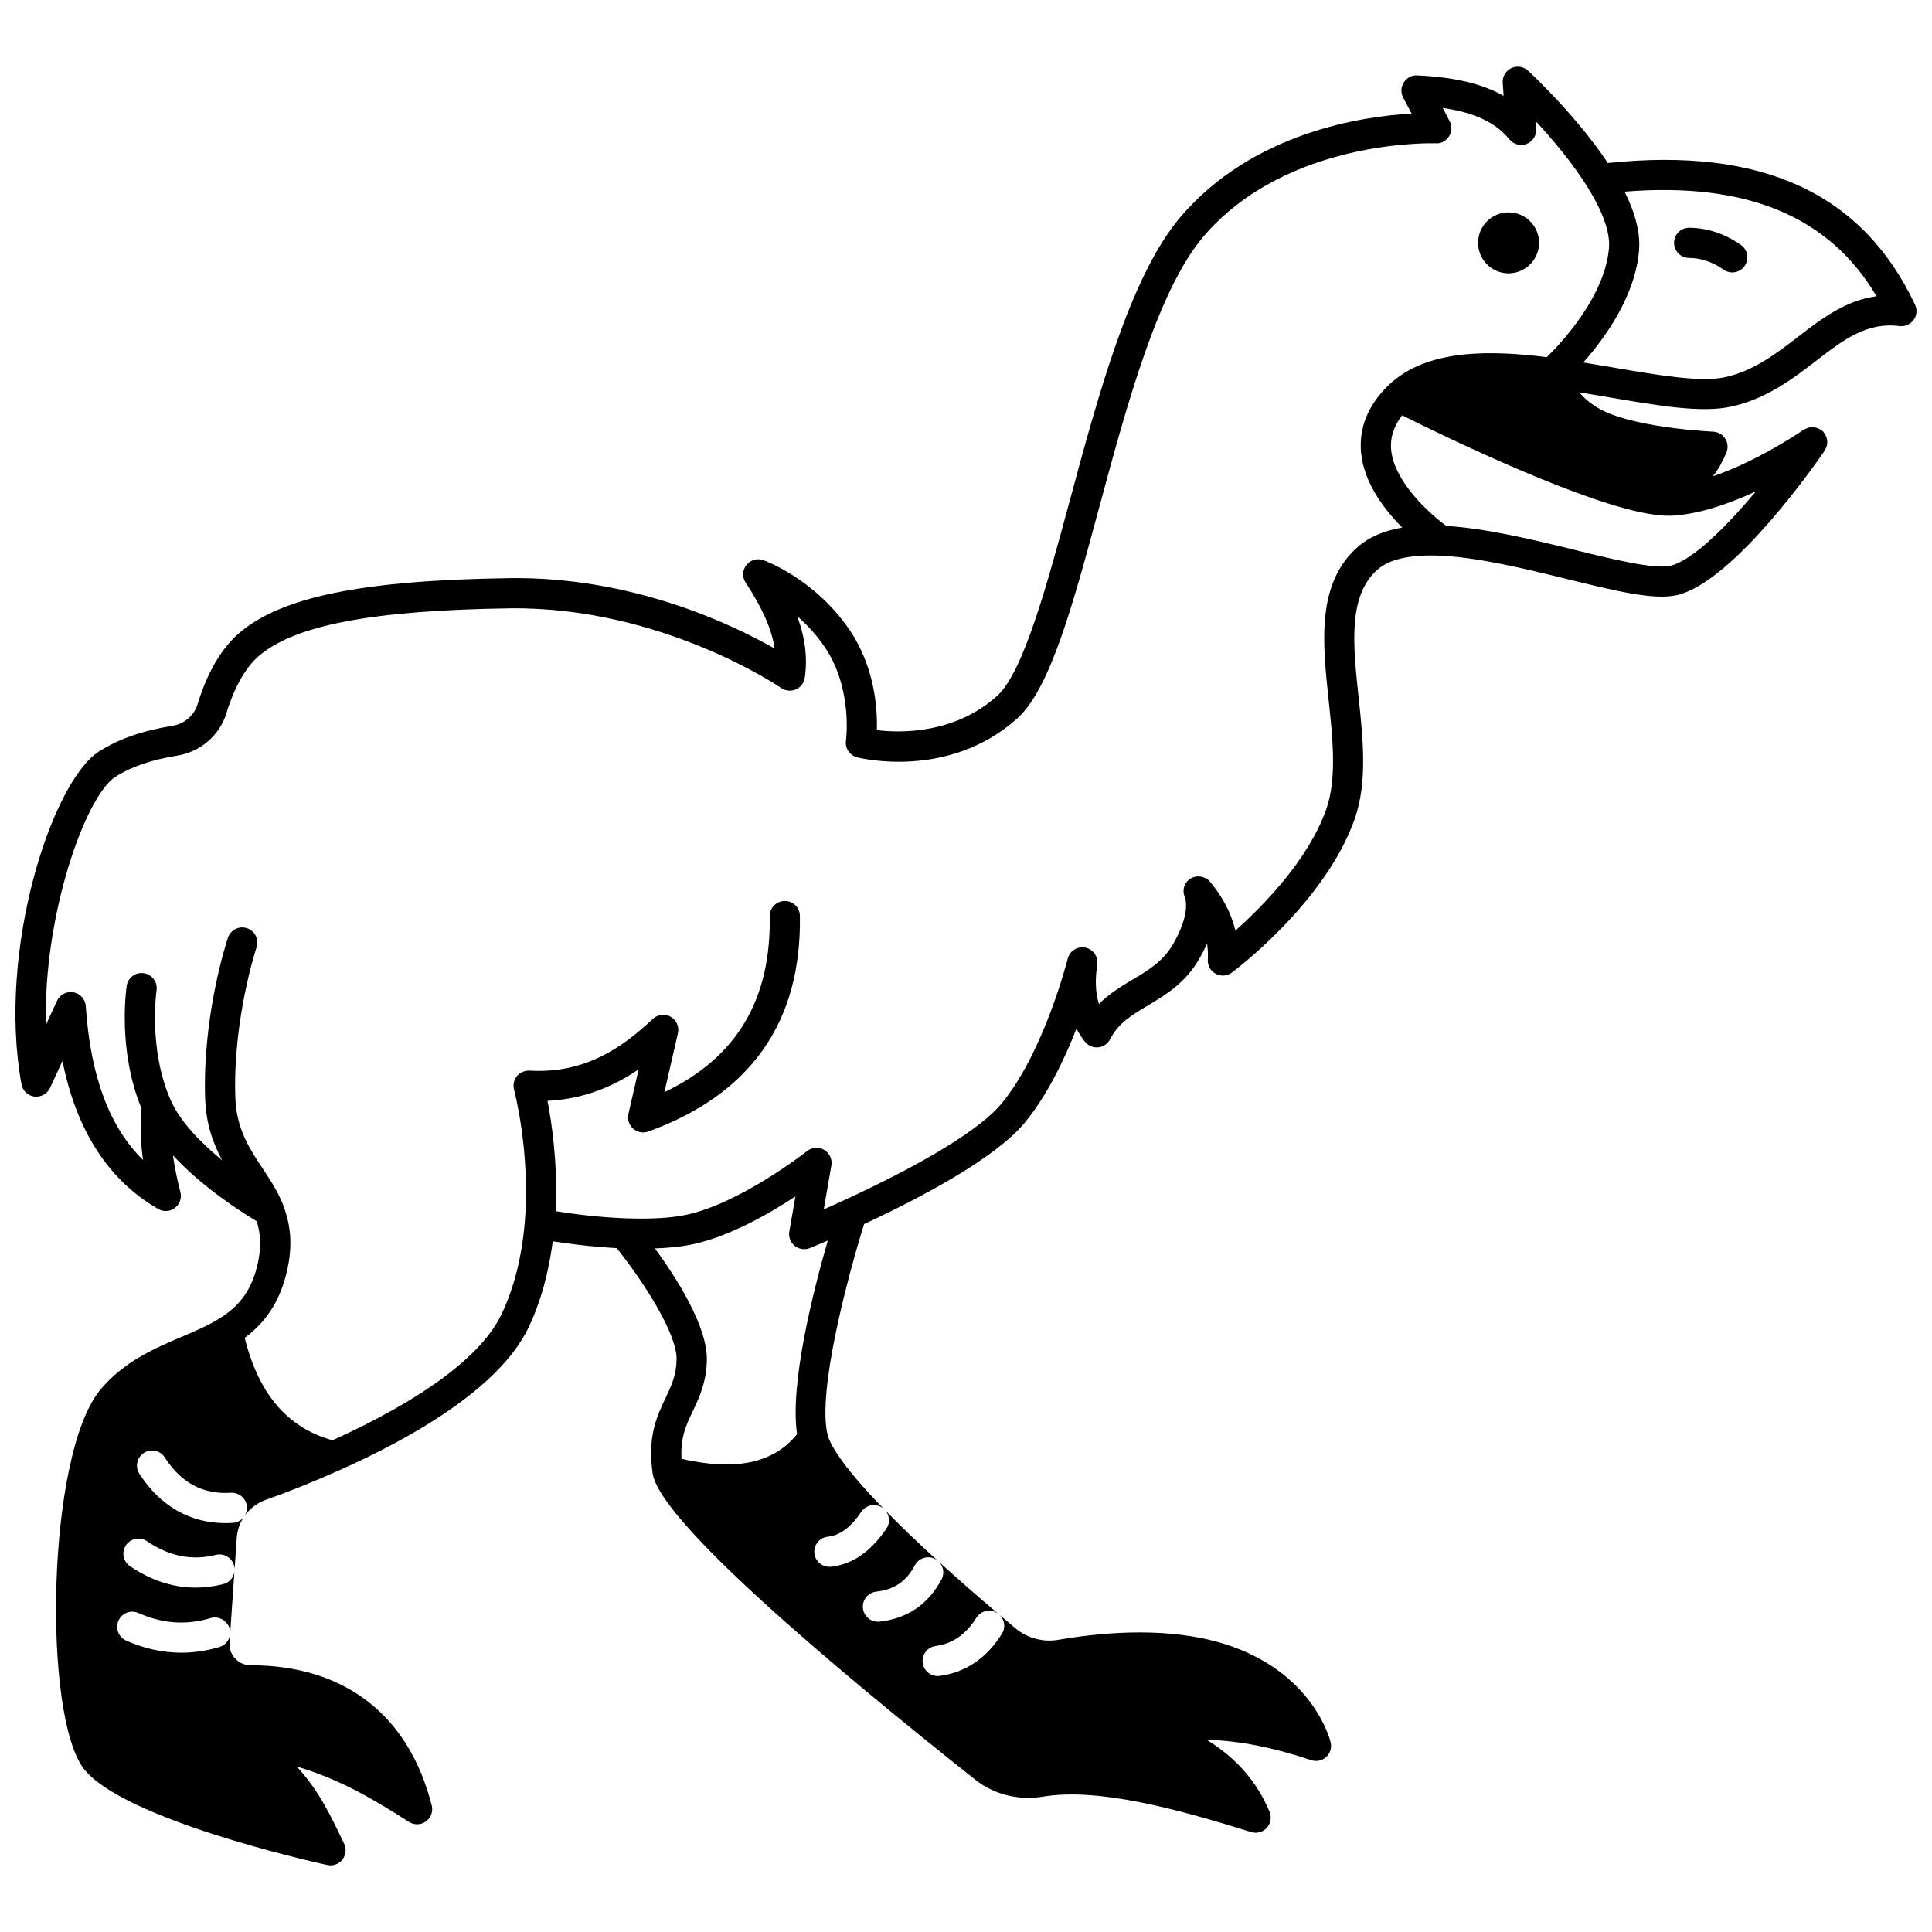<?xml version="1.0" encoding="UTF-8"?>
<!-- Uploaded to: ICON Repo, www.svgrepo.com, Generator: ICON Repo Mixer Tools -->
<svg width="800px" height="800px" version="1.1" viewBox="144 144 512 512" xmlns="http://www.w3.org/2000/svg">
 <defs>
  <clipPath id="a">
   <path d="m148.09 161h503.81v478h-503.81z"/>
  </clipPath>
 </defs>
 <path d="m543.79 200.28c-4.477 0-8.078 3.598-8.078 8.078 0 4.438 3.598 8.078 8.078 8.078 4.438 0 8.078-3.637 8.078-8.078 0-4.481-3.641-8.078-8.078-8.078z"/>
 <g clip-path="url(#a)">
  <path d="m651.52 224.77c-13.914-29.582-40.59-41.855-81.43-37.57-8.504-12.805-20.625-23.988-21.164-24.484-1.203-1.105-2.961-1.363-4.434-0.656-1.477 0.711-2.367 2.25-2.254 3.883l0.238 3.453c-5.727-3.238-13.227-4.984-22.906-5.41-1.434-0.125-2.781 0.641-3.551 1.852-0.77 1.207-0.832 2.734-0.168 4l2.231 4.254c-13.078 0.734-42.184 4.981-61.305 27.484-13.191 15.516-21.703 47.035-29.211 74.848-6.086 22.539-12.379 45.844-19.387 52.066-11.297 10.074-25.496 9.77-31.793 9.008 0.156-5.746-0.582-16.793-7.262-26.59-9.184-13.477-22.277-18.27-22.832-18.465-1.617-0.586-3.43-0.059-4.492 1.301-1.062 1.355-1.137 3.238-0.184 4.672 4.367 6.598 6.891 12.289 7.68 17.457-11.566-6.586-37.867-19.062-70.137-18.664-39.215 0.562-60.727 4.957-71.945 14.703-5.848 5.109-9.145 13.031-10.871 18.766-0.898 2.957-3.531 5.195-6.719 5.691-7.84 1.246-14.391 3.547-19.449 6.82-12.332 7.93-27.008 52.418-20.48 88.16 0.316 1.715 1.703 3.031 3.43 3.25 1.711 0.195 3.402-0.707 4.129-2.293l3.301-7.148c3.684 18.473 12.188 31.641 25.379 39.242 0.621 0.359 1.312 0.535 2 0.535 0.852 0 1.703-0.273 2.414-0.812 1.285-0.969 1.859-2.609 1.465-4.172-0.77-3.023-1.504-6.316-1.988-9.773 7.965 8.602 18.422 15.207 22.211 17.457 1.211 3.859 1.223 7.809-0.082 12.637-1.598 5.887-4.609 9.93-9.781 13.133-3.004 1.879-6.441 3.344-10.082 4.894-7.098 3.027-15.133 6.449-21.41 13.883-14.43 17.18-15.379 86.777-4.391 100.66 10.457 13.164 58.945 24.195 64.441 25.406 0.289 0.062 0.574 0.094 0.863 0.094 1.203 0 2.359-0.543 3.125-1.508 0.953-1.195 1.141-2.828 0.484-4.207-3.297-6.949-6.836-14.406-12.574-20.469 11.238 3.258 20.352 8.645 29.754 14.668 1.387 0.883 3.168 0.836 4.492-0.121 1.332-0.961 1.941-2.637 1.539-4.227-6.066-23.965-23.09-37.164-47.969-37.164h-0.043c-1.539 0-2.977-0.621-4.043-1.75-1.086-1.148-1.633-2.652-1.527-4.223l0.184-2.691c-0.004 1.918-1.344 3.519-3.148 3.902-3.273 0.953-6.559 1.426-9.828 1.426-4.906 0-9.793-1.07-14.613-3.207-2.019-0.895-2.93-3.254-2.035-5.273 0.891-2.019 3.254-2.934 5.273-2.035 6.418 2.844 12.691 3.281 19.184 1.344 2.473-0.75 5.16 1.23 5.164 3.832v-0.004l1.73-25.102c0.145-2.051 0.82-3.969 1.98-5.68 1.363-1.969 3.297-3.465 5.523-4.305 6.223-2.203 13.246-5.027 19.77-7.953 18.555-8.266 42.305-21.543 50.074-37.832 3.191-6.672 5.293-14.363 6.402-22.812 3.918 0.621 10.141 1.461 16.934 1.812 6.606 8.227 15.977 22.418 15.883 29.492-0.07 4.227-1.402 7.019-2.941 10.258-2.262 4.758-4.828 10.16-3.414 19.902v0.012 0.012c1.816 12.543 47.527 51.102 85.562 81.25 4.945 3.902 11.461 5.504 17.875 4.445 14.5-2.398 35.09 3.106 55.176 9.383 0.391 0.125 0.797 0.184 1.191 0.184 1.105 0 2.18-0.457 2.949-1.301 1.047-1.145 1.336-2.785 0.746-4.227-3.277-7.945-8.852-14.332-16.648-19.102 8.395 0.199 17.555 1.992 27.672 5.391 1.367 0.461 2.891 0.141 3.965-0.836 1.074-0.977 1.531-2.457 1.199-3.875-0.18-0.758-4.676-18.781-28.301-26.133-14.348-4.441-31-3.152-42.426-1.293l-1.492 0.25c-3.996 0.672-8.086-0.41-11.219-2.984-1.344-1.109-2.844-2.375-4.519-3.805-5.641-4.773-11.039-9.504-16.055-14.07-5.309-4.793-10.082-9.383-14.223-13.668-12.277-12.516-14.641-18.02-15.086-19.785-2.836-11.57 5.59-42.797 9.676-55.863 15.488-7.227 34.816-17.496 42.539-26.84 5.961-7.191 10.543-16.793 13.734-24.957 0.633 1.184 1.367 2.324 2.203 3.414 0.84 1.086 2.184 1.668 3.555 1.543 1.371-0.129 2.578-0.957 3.195-2.191 2.094-4.199 5.742-6.375 9.957-8.891 4.621-2.758 9.859-5.894 13.508-12.148 0.887-1.52 1.598-2.938 2.195-4.285 0.207 1.391 0.289 2.809 0.199 4.258-0.098 1.551 0.719 3.019 2.086 3.758 0.598 0.32 1.25 0.48 1.902 0.48 0.844 0 1.684-0.266 2.391-0.793 1.008-0.75 24.777-18.652 32.531-40.66 3.449-9.789 2.227-21.277 1.043-32.395-1.469-13.805-2.856-26.848 5.055-33.777 3.18-2.769 8.766-4.008 16.586-3.656 10.23 0.453 22.672 3.508 33.645 6.203 12.82 3.144 22.941 5.633 29.031 4.262 15.41-3.488 38.242-36.859 39.207-38.277 0.059-0.094 0.066-0.195 0.125-0.293 0.219-0.363 0.383-0.727 0.473-1.129 0.008-0.043 0.012-0.09 0.02-0.133 0.094-0.48 0.098-0.953 0.004-1.43-0.004-0.012-0.008-0.023-0.008-0.039-0.094-0.477-0.273-0.918-0.539-1.344-0.023-0.039-0.051-0.07-0.078-0.113-0.152-0.227-0.266-0.473-0.469-0.672-0.168-0.164-0.371-0.246-0.555-0.375-0.012-0.008-0.016-0.023-0.031-0.031-0.012-0.008-0.027-0.008-0.039-0.016-0.41-0.27-0.844-0.453-1.309-0.551-0.066-0.016-0.129-0.035-0.195-0.047-0.406-0.062-0.809-0.059-1.215-0.004-0.109 0.016-0.211 0.012-0.32 0.031-0.352 0.078-0.68 0.227-1.004 0.402-0.129 0.066-0.266 0.105-0.387 0.184-0.023 0.016-0.055 0.02-0.078 0.035-2.594 1.754-13.055 8.574-23.996 12.297 1.414-1.844 2.609-3.945 3.578-6.324 0.492-1.203 0.363-2.57-0.34-3.664-0.703-1.09-1.895-1.777-3.191-1.836-0.188-0.008-18.98-0.867-28.578-5.281-3.152-1.434-5.371-3.332-6.922-5.148 2.66 0.43 5.305 0.879 7.906 1.324 13.184 2.254 24.57 4.207 32.438 2.453 9.363-2.051 16.316-7.406 22.449-12.121 7.188-5.535 13.395-10.324 22.09-9.207 1.457 0.164 2.879-0.441 3.738-1.617 0.867-1.152 1.016-2.707 0.395-4.027zm-448.39 339.05c-2.445 0.605-4.875 0.91-7.273 0.91-6.004 0-11.836-1.898-17.406-5.68-1.828-1.238-2.305-3.727-1.062-5.555s3.731-2.305 5.555-1.062c5.918 4.016 11.895 5.207 18.266 3.621 2.133-0.523 4.309 0.777 4.844 2.918 0.531 2.144-0.777 4.312-2.922 4.848zm2.57-16.242c-0.648 0.039-1.289 0.062-1.914 0.062-9.441 0-17.305-4.492-22.844-13.078-1.195-1.855-0.664-4.332 1.191-5.531 1.859-1.188 4.332-0.66 5.527 1.195 4.371 6.769 10.105 9.848 17.539 9.371 2.234-0.09 4.102 1.535 4.242 3.742 0.133 2.199-1.543 4.098-3.742 4.238zm197.04 25.156c1.172-1.875 3.637-2.438 5.508-1.266 1.871 1.172 2.438 3.637 1.266 5.508-4.055 6.473-9.602 10.227-16.488 11.156-0.18 0.023-0.359 0.035-0.539 0.035-1.973 0-3.688-1.457-3.957-3.461-0.297-2.191 1.242-4.203 3.43-4.5 4.488-0.605 8.008-3.051 10.781-7.473zm-16.285-13.926c1.047-1.941 3.469-2.68 5.414-1.633 1.945 1.043 2.676 3.465 1.637 5.414-3.539 6.594-9.055 10.348-16.402 11.16-0.148 0.016-0.297 0.023-0.445 0.023-2.012 0-3.742-1.516-3.969-3.562-0.242-2.195 1.34-4.172 3.539-4.414 4.762-0.523 7.914-2.68 10.227-6.988zm-23.082-7.562c3.211-0.34 6.043-2.445 8.914-6.637 1.25-1.824 3.738-2.281 5.559-1.043 1.824 1.25 2.285 3.738 1.039 5.562-4.238 6.184-9.035 9.48-14.68 10.07-0.141 0.016-0.281 0.023-0.418 0.023-2.019 0-3.754-1.527-3.969-3.582-0.238-2.203 1.355-4.168 3.555-4.394zm-8.141-27.172c-6.199 7.684-16.258 9.828-30.621 6.527-0.332-5.641 1.223-8.93 2.996-12.656 1.695-3.566 3.613-7.602 3.719-13.578 0.125-8.957-8.094-21.77-13.754-29.52 3.898-0.145 7.363-0.512 10.34-1.172 9.625-2.129 19.961-8.055 26.879-12.605l-1.617 9.297c-0.246 1.426 0.297 2.879 1.422 3.789 0.723 0.582 1.617 0.891 2.516 0.891 0.5 0 1.008-0.094 1.488-0.289 0.125-0.047 1.922-0.773 4.777-2.004-3.832 13.25-10.133 38.016-8.145 51.32zm223.02-244.43c3.215 0.691 5.848 1.031 8.035 1.031 0.363 0 0.715-0.008 1.051-0.027 7.262-0.457 15.16-3.262 22.008-6.438-7.758 9.254-16.855 18.402-22.734 19.734-4.231 0.953-14.98-1.68-25.359-4.231-10.922-2.68-23.234-5.68-33.973-6.336-4.484-3.281-13.836-11.75-14.617-20.203-0.301-3.215 0.703-6.211 2.926-9.102 9.934 4.965 43.539 21.34 62.664 25.57zm-24.355-40.984c-14.496-1.828-31.754-2.34-41.84 7.367-0.016 0.012-0.027 0.023-0.043 0.039-0.074 0.07-0.152 0.133-0.227 0.199-5.312 5.262-7.695 11.211-7.09 17.676 0.75 7.988 6.098 15.031 10.922 19.875-4.887 0.82-8.797 2.5-11.77 5.102-11.035 9.668-9.359 25.414-7.742 40.645 1.086 10.227 2.215 20.805-0.637 28.891-4.75 13.477-16.848 25.73-24.078 32.164-1.07-4.519-3.297-8.828-6.656-12.879-0.027-0.031-0.066-0.043-0.098-0.074-0.07-0.09-0.117-0.199-0.191-0.281-0.25-0.25-0.559-0.395-0.855-0.566-0.043-0.023-0.078-0.059-0.125-0.082-1.512-0.801-3.398-0.621-4.672 0.652-1.055 1.055-1.352 2.543-0.984 3.887 0.031 0.125 0.07 0.234 0.117 0.359 0.047 0.129 0.062 0.266 0.125 0.387 0 0.004 0.004 0.008 0.004 0.012 0.016 0.039 1.602 4-3.25 12.281-2.613 4.484-6.547 6.832-10.703 9.32-2.941 1.754-6.137 3.668-8.879 6.441-0.914-3-1.059-6.445-0.441-10.41 0.328-2.109-1.062-4.109-3.16-4.539-2.098-0.422-4.16 0.879-4.672 2.949-0.062 0.246-6.266 24.781-17.555 38.402-5.484 6.637-20.164 15.664-41.336 25.422-2.117 0.98-4.066 1.855-5.762 2.598l2.023-11.641c0.285-1.633-0.473-3.266-1.895-4.117-1.422-0.848-3.227-0.734-4.527 0.301-0.172 0.133-17.43 13.668-31.73 16.824-4.188 0.922-9.762 1.262-16.578 0.988-7.359-0.277-14.352-1.242-18.34-1.887 0.598-12.309-0.98-23.176-2.164-29.234 9.871-0.469 17.766-3.984 24.164-8.352l-2.715 11.832c-0.328 1.422 0.152 2.914 1.246 3.891 1.094 0.965 2.641 1.258 4.012 0.766 27.133-9.812 40.652-29.043 40.184-57.164-0.039-2.211-1.848-4.019-4.066-3.93-2.207 0.039-3.969 1.859-3.93 4.066 0.367 22.129-8.781 37.441-27.914 46.598l3.582-15.621c0.395-1.715-0.379-3.488-1.906-4.363-1.527-0.871-3.445-0.645-4.731 0.555-7.75 7.285-17.734 14.598-32.688 13.715-1.254-0.047-2.523 0.469-3.34 1.465-0.812 1-1.094 2.328-0.758 3.57 0.043 0.164 4.394 16.602 2.836 35.203-0.785 9.234-2.863 17.43-6.18 24.367-5.223 10.949-20.699 22.461-44.762 33.359-11.938-3.32-19.57-12.238-23.27-27.145 5.469-4.062 8.934-9.262 10.809-16.156 1.855-6.824 1.703-12.688-0.406-18.426-0.012-0.043-0.023-0.082-0.035-0.129-0.035-0.098-0.047-0.195-0.09-0.297-1.43-3.695-3.523-6.852-5.543-9.906-3.574-5.402-6.949-10.504-7.227-18.844-0.684-20.648 5.57-39.547 5.629-39.734 0.703-2.09-0.422-4.359-2.516-5.062-2.086-0.719-4.359 0.414-5.062 2.512-0.277 0.824-6.777 20.406-6.047 42.555 0.227 6.879 2.148 12.051 4.516 16.43-5.504-4.512-11.066-10.121-13.648-15.938-5.984-13.578-3.766-28.941-3.746-29.09 0.328-2.184-1.172-4.223-3.356-4.555-2.188-0.344-4.219 1.168-4.551 3.348-0.109 0.703-2.488 17.055 3.934 32.535-0.453 4.727-0.207 9.352 0.395 13.621-8.965-8.828-13.949-22.277-15.176-40.777-0.125-1.824-1.465-3.336-3.262-3.668-1.793-0.305-3.59 0.59-4.359 2.254l-2.961 6.418c-0.703-29.391 10.594-60.73 18.375-65.734 4.125-2.672 9.633-4.57 16.352-5.637 6.188-0.965 11.344-5.391 13.129-11.27 2.019-6.699 5.031-12.047 8.469-15.055 9.531-8.281 30.137-12.207 66.805-12.734 40.18-0.434 71.434 20.902 71.746 21.113 1.137 0.785 2.594 0.93 3.871 0.387 1.266-0.551 2.168-1.715 2.371-3.082 0.773-5.203 0.137-10.555-1.996-16.332 2.477 2.152 5.012 4.832 7.254 8.121 7.527 11.047 5.68 24.707 5.664 24.828-0.301 2.027 0.984 3.953 2.965 4.457 0.984 0.25 24.227 5.93 42.348-10.238 8.789-7.805 14.812-30.121 21.789-55.961 7.289-26.996 15.555-57.598 27.582-71.75 22.203-26.121 61.207-24.773 61.594-24.781 1.477 0.141 2.781-0.648 3.547-1.855s0.832-2.731 0.168-3.996l-1.84-3.516c8.406 1.199 14.094 3.902 17.66 8.32 1.09 1.355 2.938 1.852 4.574 1.211 1.625-0.637 2.652-2.25 2.527-4l-0.141-2.031c4.316 4.644 9.684 10.953 13.711 17.422 4.09 6.547 6.074 12.137 5.727 16.18-1.078 12.879-12.641 25.18-16.504 28.961zm66.535-5.348c-5.738 4.414-11.668 8.98-19.293 10.652-6.356 1.41-17.527-0.504-29.367-2.527-2.691-0.461-5.426-0.926-8.184-1.371 5.703-6.445 13.758-17.531 14.773-29.68 0.383-4.5-0.91-9.73-3.828-15.598 32.273-2.594 54.227 6.492 66.766 27.719-8.285 1.121-14.66 6.031-20.867 10.805z"/>
 </g>
 <path d="m591.68 204.36h-0.035c-2.191 0-3.977 1.762-4 3.961-0.02 2.207 1.75 4.016 3.961 4.035 3.219 0.031 6.223 1.051 9.18 3.113 0.695 0.488 1.496 0.723 2.285 0.723 1.262 0 2.504-0.598 3.281-1.711 1.262-1.809 0.824-4.301-0.988-5.566-4.262-2.981-8.867-4.516-13.684-4.555z"/>
 <path d="m205.03 576.65 0.004-0.012z"/>
</svg>